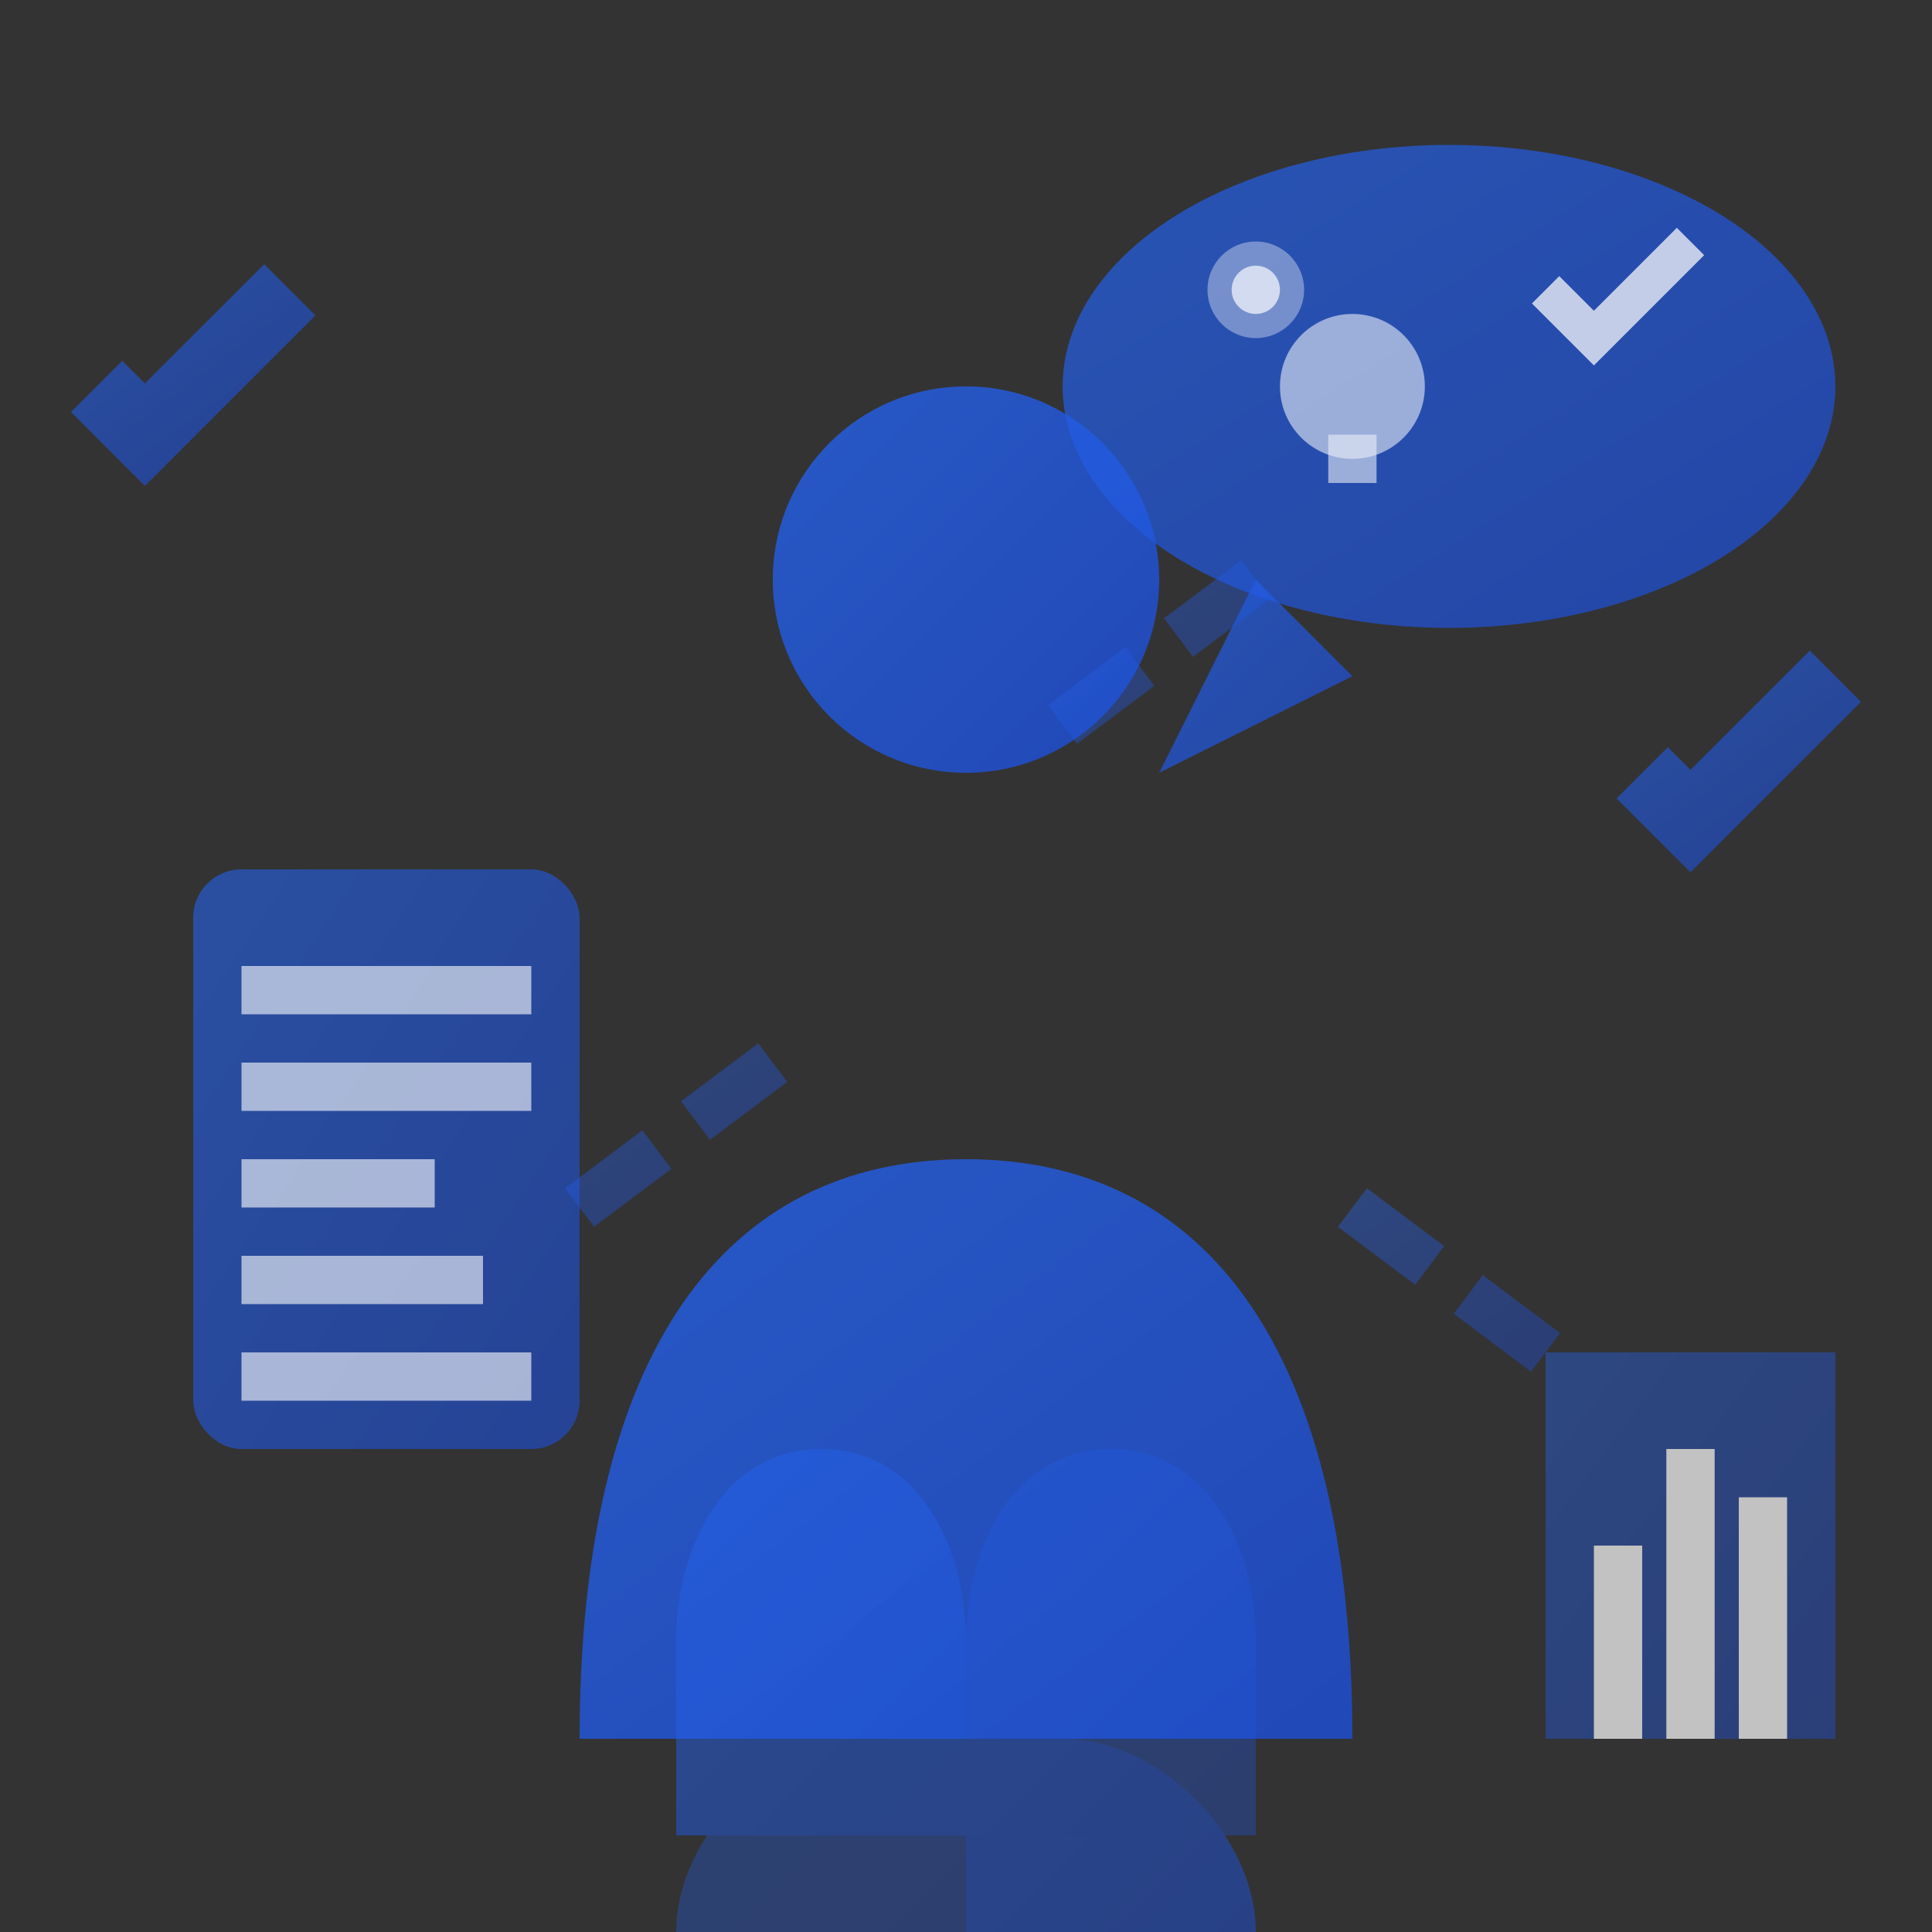 <svg width="40" height="40" viewBox="0 0 40 40" fill="none" xmlns="http://www.w3.org/2000/svg">
  <rect x="0" y="0" width="40" height="40" fill="#333333" stroke="none"/>
  <defs>
    <linearGradient id="consultGradient" x1="0%" y1="0%" x2="100%" y2="100%">
      <stop offset="0%" style="stop-color:#2563eb;stop-opacity:1" />
      <stop offset="100%" style="stop-color:#1d4ed8;stop-opacity:1" />
    </linearGradient>
  </defs>
  
  <!-- Person figure -->
  <circle cx="20" cy="12" r="4" fill="url(#consultGradient)" opacity="0.8"/>
  <path d="M12 36 C12 28 15 24 20 24 C25 24 28 28 28 36" fill="url(#consultGradient)" opacity="0.8"/>
  
  <!-- Speech bubble -->
  <ellipse cx="30" cy="8" rx="8" ry="5" fill="url(#consultGradient)" opacity="0.7"/>
  <path d="M26 12 L24 16 L28 14 Z" fill="url(#consultGradient)" opacity="0.7"/>
  
  <!-- Consultation icons in speech bubble -->
  <g opacity="0.9">
    <!-- Lightbulb for ideas -->
    <circle cx="28" cy="8" r="1.5" fill="white" opacity="0.6"/>
    <rect x="27.5" y="9" width="1" height="1" fill="white" opacity="0.6"/>
    
    <!-- Check mark for solutions -->
    <path d="M32 6 L33 7 L35 5" stroke="white" stroke-width="0.8" fill="none" opacity="0.8"/>
    
    <!-- Gear for technical -->
    <circle cx="26" cy="6" r="1" fill="white" opacity="0.4"/>
    <circle cx="26" cy="6" r="0.5" fill="white" opacity="0.8"/>
  </g>
  
  <!-- Document/report -->
  <rect x="4" y="18" width="8" height="12" rx="1" fill="url(#consultGradient)" opacity="0.6"/>
  <rect x="5" y="20" width="6" height="1" fill="white" opacity="0.6"/>
  <rect x="5" y="22" width="6" height="1" fill="white" opacity="0.6"/>
  <rect x="5" y="24" width="4" height="1" fill="white" opacity="0.6"/>
  <rect x="5" y="26" width="5" height="1" fill="white" opacity="0.6"/>
  <rect x="5" y="28" width="6" height="1" fill="white" opacity="0.6"/>
  
  <!-- Chart/analytics -->
  <g opacity="0.7">
    <rect x="32" y="28" width="6" height="8" fill="url(#consultGradient)" opacity="0.6"/>
    <rect x="33" y="32" width="1" height="4" fill="white"/>
    <rect x="34.5" y="30" width="1" height="6" fill="white"/>
    <rect x="36" y="31" width="1" height="5" fill="white"/>
  </g>
  
  <!-- Connection lines -->
  <g opacity="0.4">
    <line x1="12" y1="25" x2="16" y2="22" stroke="url(#consultGradient)" stroke-width="1" stroke-dasharray="2,1"/>
    <line x1="28" y1="25" x2="32" y2="28" stroke="url(#consultGradient)" stroke-width="1" stroke-dasharray="2,1"/>
    <line x1="22" y1="15" x2="26" y2="12" stroke="url(#consultGradient)" stroke-width="1" stroke-dasharray="2,1"/>
  </g>
  
  <!-- Handshake symbol -->
  <g transform="translate(14, 30)" opacity="0.5">
    <path d="M0 4 C0 2 1 0 3 0 C5 0 6 2 6 4 L6 6 L8 6 C10 6 12 8 12 10 C12 12 10 10 8 10 L6 10 L6 8 L0 8 Z" fill="url(#consultGradient)"/>
    <path d="M12 4 C12 2 11 0 9 0 C7 0 6 2 6 4 L6 6 L4 6 C2 6 0 8 0 10 C0 12 2 10 4 10 L6 10 L6 8 L12 8 Z" fill="url(#consultGradient)" opacity="0.7"/>
  </g>
  
  <!-- Success indicators -->
  <g opacity="0.6">
    <path d="M2 8 L3 9 L6 6" stroke="url(#consultGradient)" stroke-width="1.5" fill="none"/>
    <path d="M34 16 L35 17 L38 14" stroke="url(#consultGradient)" stroke-width="1.5" fill="none"/>
  </g>
</svg>
